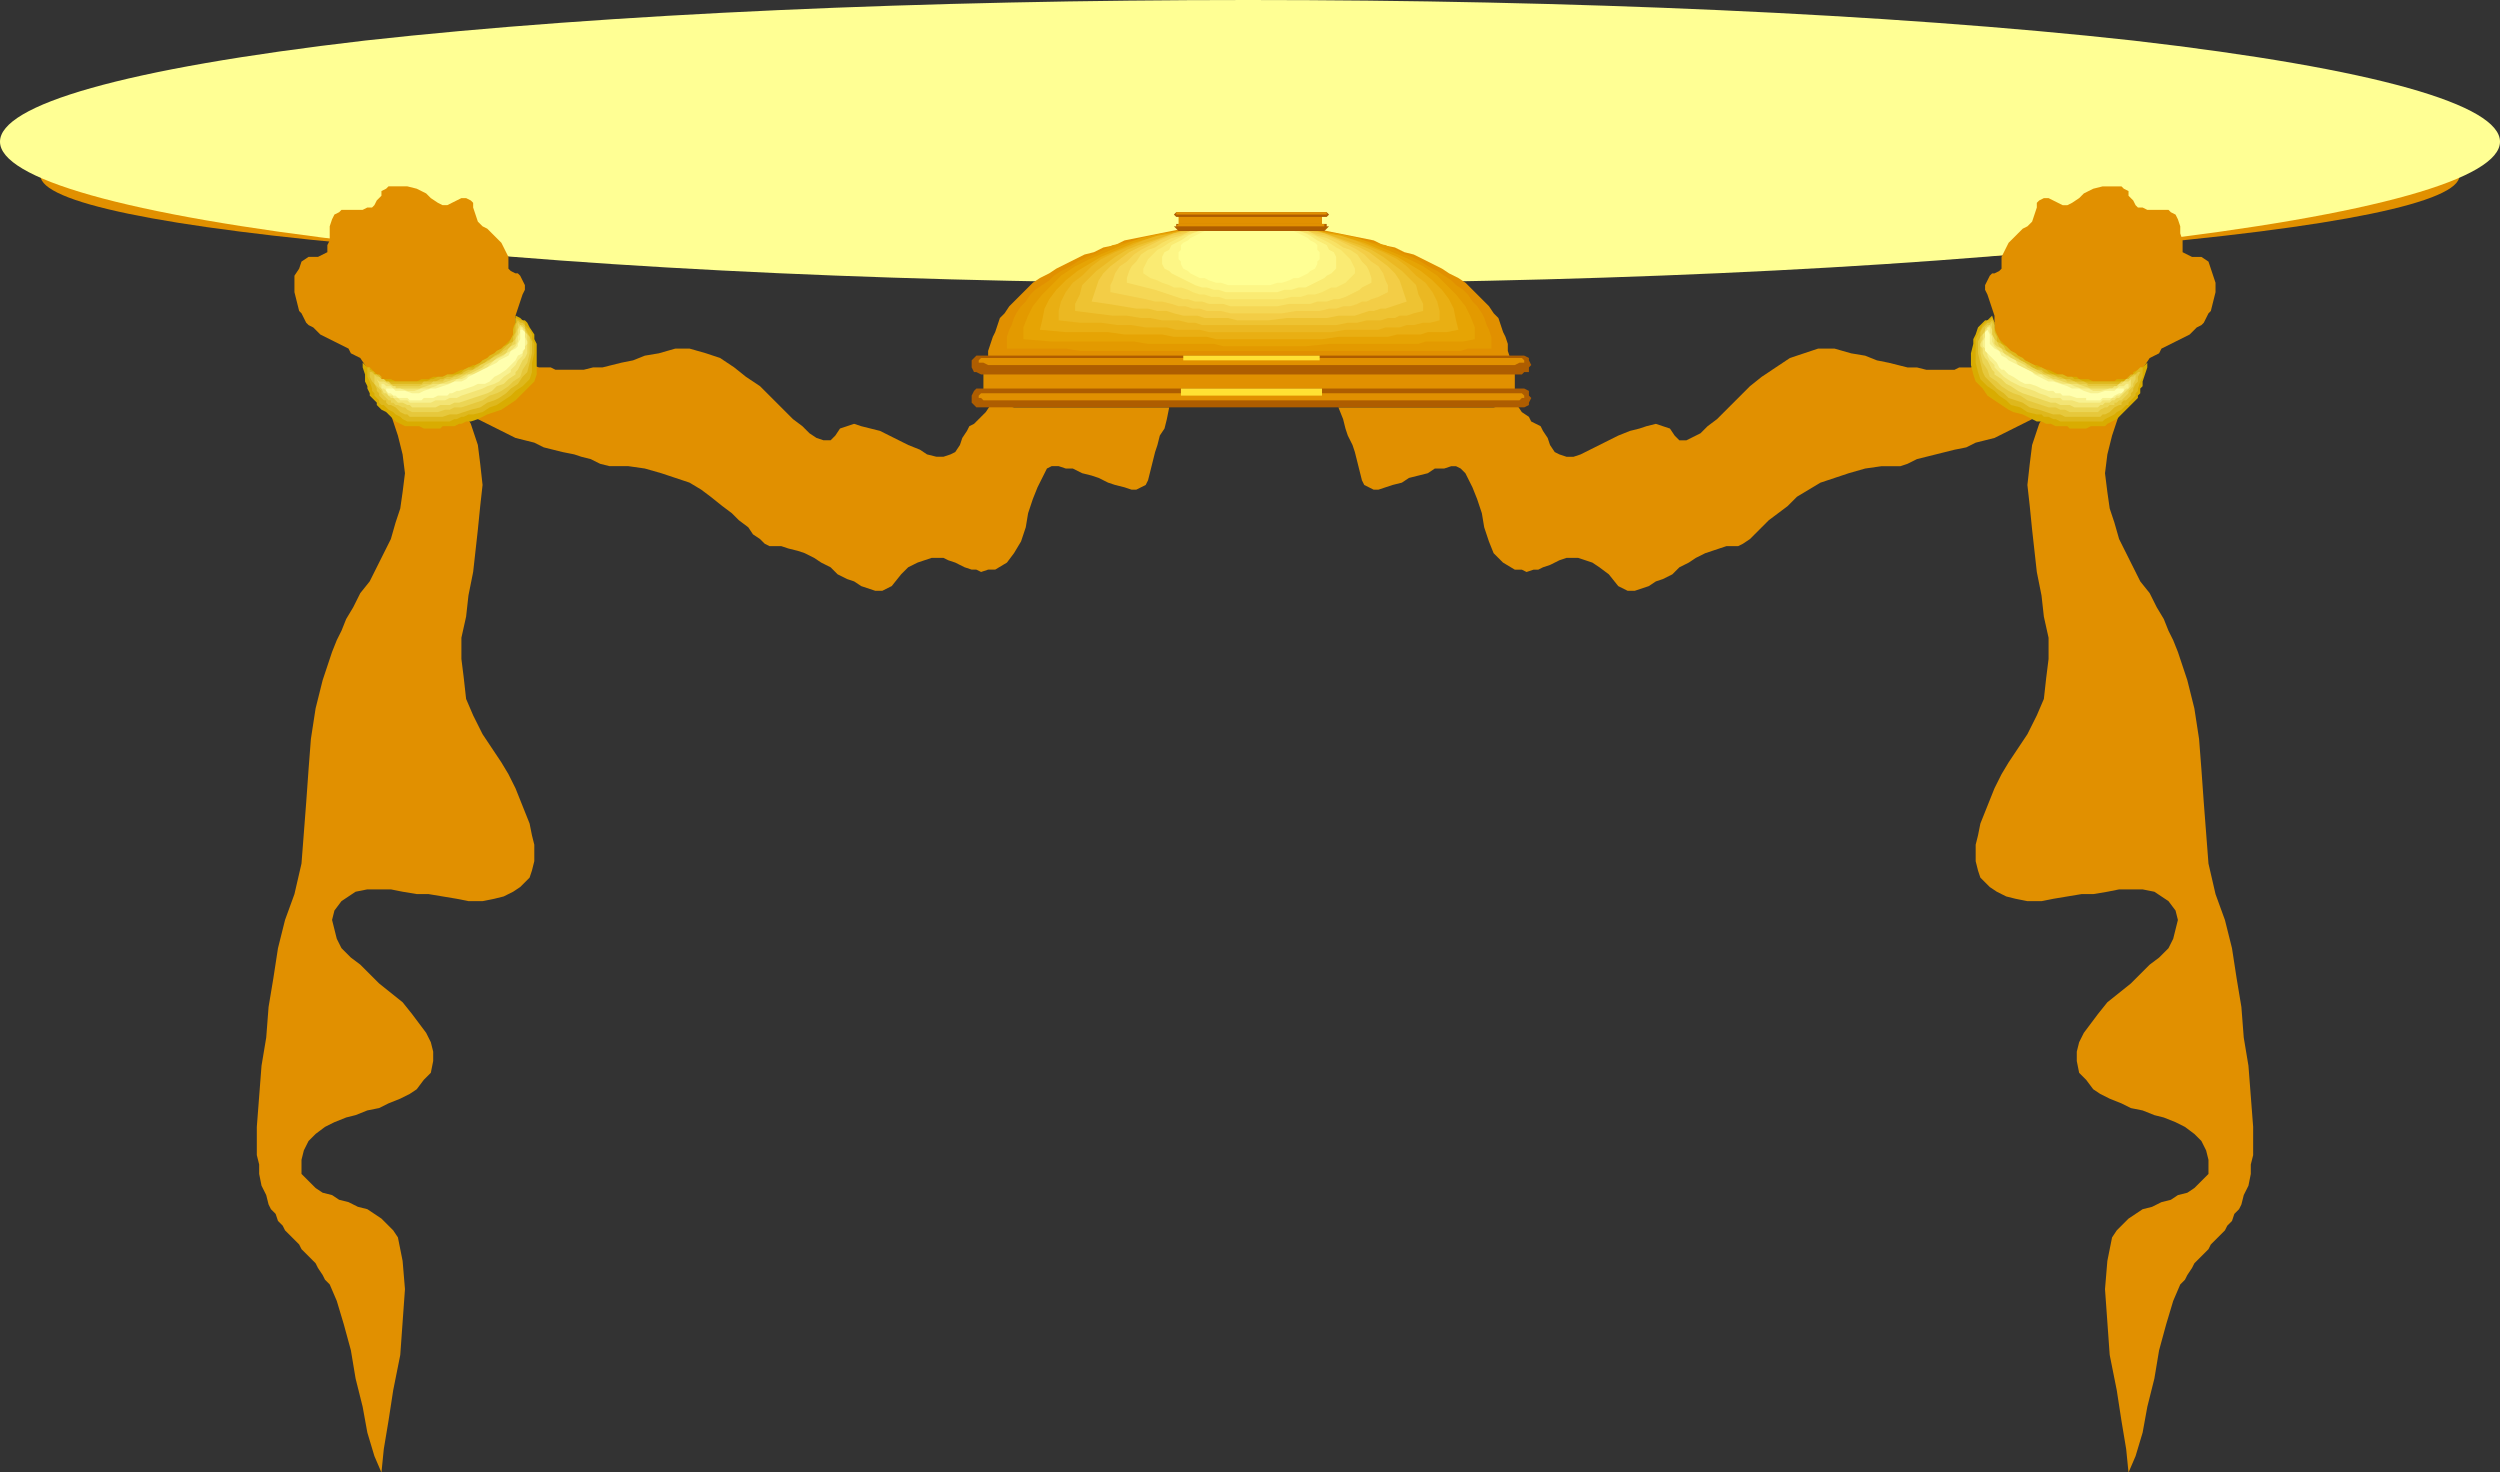 <svg xmlns="http://www.w3.org/2000/svg" width="1063.25" height="626.25" version="1.2"><rect width="100%" height="100%" fill="#333333" stroke="none"/><g fill="none" fill-rule="evenodd" stroke-linecap="square" stroke-linejoin="bevel" font-family="'Sans Serif'" font-size="12.5" font-weight="400"><path fill="#e19000" d="M895.25 44.25c201 17 201 44 0 61s-527 17-728 0c-200-17-200-44 0-61 201-16 527-16 728 0"/><path fill="#e6a406" d="M531.25 94.25h-5l-4-2-4-2-3-3-3-3-2-4-1-4v-9l1-4 2-3 3-4 3-2 4-3 4-1h9l4 1 4 3 3 2 3 4 2 3 1 4 1 5-1 4-1 4-2 4-3 3-3 3-4 2-4 2h-4"/><path fill="#eebe2a" d="m531.25 88.25-4-1-4-1-3-2-2-2-3-3-1-3-2-3v-8l2-3 1-3 3-3 2-3 3-1 4-1 4-1 3 1 4 1 3 1 3 3 2 3 2 3 1 3v8l-1 3-2 3-2 3-3 2-3 2-4 1-3 1"/><path fill="#f3d24e" d="M531.25 81.25h-3l-3-1-3-1-2-2-2-3-1-2-1-3v-6l1-3 1-3 2-2 2-2 3-1 3-1h6l2 1 3 1 2 2 2 2 2 3v3l1 3-1 3v3l-2 2-2 3-2 2-3 1-2 1h-3"/><path fill="#faeb71" d="m531.25 75.25-3-1h-2l-2-1-2-2-1-2-1-1-1-3v-4l1-2 1-2 1-2 2-2 2-1h2l3-1 2 1h2l2 1 2 2 1 2 1 2 1 2v4l-1 3-1 1-1 2-2 2-2 1h-2l-2 1"/><path fill="#ffff94" d="M907.25 17.25c208 24 208 62 0 86-208 23-545 23-752 0-207-24-207-62 0-86 207-23 544-23 752 0"/><path fill="#e19000" d="M531.25 152.25h-111v-3l1-3 1-3 1-2 1-3 1-3 2-2 2-3 2-2 3-3 2-2 3-3 3-2 4-2 3-2 4-2 4-2 4-2 4-1 4-2 5-1 4-2 5-1 5-1 5-1 5-1 5-1 6-1h11l5-1h12l5 1h11l6 1 5 1 5 1 5 1 5 1 5 1 4 2 5 1 4 2 4 1 4 2 4 2 4 2 3 2 4 2 3 2 3 3 2 2 3 3 2 2 2 3 2 2 1 3 1 3 1 2 1 3v3l1 3h-111"/><path fill="#e19000" d="m280.25 150.25 7-2h6l7 2 6 2 6 4 5 4 6 4 5 5 4 4 5 5 4 3 3 3 3 2 3 1h3l2-2 2-3 3-1 3-1 3 1 4 1 4 1 4 2 4 2 4 2 5 2 3 2 4 1h3l3-1 2-1 2-3 1-3 2-3 1-2 2-1 1-1 2-2 2-2 2-3h5l5 1h66l-1 5-1 4-2 3-1 4-1 3-1 4-1 4-1 4-1 2-2 1-2 1h-2l-3-1-4-1-3-1-4-2-3-1-4-1-4-2h-3l-3-1h-3l-2 1-1 2-3 6-2 5-2 6-1 6-2 6-3 5-3 4-5 3h-3l-3 1-2-1h-2l-3-1-2-1-2-1-3-1-2-1h-5l-3 1-3 1-4 2-3 3-4 5-2 1-2 1h-3l-3-1-3-1-3-2-3-1-4-2-3-3-4-2-3-2-4-2-3-1-4-1-3-1h-5l-2-1-2-2-3-2-2-3-4-3-3-3-4-3-5-4-4-3-5-3-6-2-6-2-7-2-7-1h-8l-4-1-4-2-4-1-3-1-5-1-4-1-4-1-4-2-4-1-4-1-4-2-4-2-4-2-4-2-3-3-4-2 4 7 3 9 1 8 1 9-1 9-1 10-1 9-1 9-2 10-1 9-2 9v9l1 8 1 9 3 7 4 8 4 6 4 6 3 5 3 6 2 5 2 5 2 5 1 5 1 4v7l-1 4-1 3-2 2-2 2-3 2-4 2-4 1-5 1h-6l-5-1-6-1-6-1h-5l-6-1-5-1h-10l-5 1-3 2-3 2-3 4-1 4 1 4 1 4 2 4 4 4 4 3 4 4 4 4 5 4 5 4 4 5 3 4 3 4 2 4 1 4v4l-1 5-3 3-3 4-3 2-4 2-5 2-4 2-5 1-5 2-4 1-5 2-4 2-4 3-3 3-2 4-1 4v6l2 2 2 2 2 2 3 2 4 1 3 2 4 1 4 2 4 1 3 2 3 2 3 3 2 2 2 3 2 10 1 12-1 14-1 14-3 15-2 13-2 12-1 10-3-7-3-10-2-11-3-12-2-12-3-11-3-10-3-7-2-2-1-2-2-3-1-2-2-2-2-2-2-2-1-2-2-2-2-2-2-2-1-2-2-2-1-3-2-2-1-2-1-4-2-4-1-5v-4l-1-4v-12l1-13 1-13 2-12 1-13 2-12 2-13 3-12 4-11 3-13 1-13 1-13 1-14 1-13 2-13 3-12 4-12 2-5 2-4 2-5 3-5 3-6 4-5 3-6 3-6 3-6 2-7 2-6 1-7 1-8-1-8-2-8-3-9-1-3-2-3-1-3-2-3-1-3-2-3-2-3-2-3-2-1-2-1-1-2-2-1-2-1-2-1-2-1-2-1-2-1-1-1-2-2-2-1-1-1-1-2-1-2-1-1-1-4-1-4v-7l2-3 1-3 3-2h4l2-1 2-1v-3l1-2v-6l1-3 1-2 2-1 1-1h9l2-1h2l1-1 1-2 1-1 1-1v-2l2-1 1-1h8l4 1 4 2 2 2 3 2 2 1h2l2-1 4-2h2l2 1 1 1v2l1 3 1 3 2 2 2 1 2 2 2 2 2 2 1 2 1 2 1 2v5l1 1 2 1h1l1 1 1 2 1 2v2l-1 2-1 3-1 3-1 3v8l1 3 1 2 1 2v1l1 1v1l1 1v2h2l3 1h5l2 1h12l4-1h4l4-1 4-1 5-1 5-2 6-1m507 0-7-2h-7l-6 2-6 2-6 4-6 4-5 4-5 5-4 4-5 5-4 3-3 3-4 2-2 1h-3l-2-2-2-3-3-1-3-1-4 1-3 1-4 1-5 2-4 2-4 2-4 2-4 2-3 1h-3l-3-1-2-1-2-3-1-3-2-3-1-2-2-1-2-1-1-2-3-2-2-3h-5l-5 1h-66l2 5 1 4 1 3 2 4 1 3 1 4 1 4 1 4 1 2 2 1 2 1h2l3-1 3-1 4-1 3-2 4-1 4-1 3-2h4l3-1h2l2 1 2 2 3 6 2 5 2 6 1 6 2 6 2 5 4 4 5 3h3l2 1 3-1h2l2-1 3-1 2-1 2-1 3-1h5l3 1 3 1 3 2 4 3 4 5 2 1 2 1h3l3-1 3-1 3-2 3-1 4-2 3-3 4-2 3-2 4-2 3-1 3-1 3-1h5l2-1 3-2 2-2 3-3 3-3 4-3 4-3 4-4 5-3 5-3 6-2 6-2 7-2 7-1h8l3-1 4-2 4-1 4-1 4-1 4-1 5-1 4-2 4-1 4-1 4-2 4-2 4-2 4-2 3-3 4-2-4 7-3 9-1 8-1 9 1 9 1 10 1 9 1 9 2 10 1 9 2 9v9l-1 8-1 9-3 7-4 8-4 6-4 6-3 5-3 6-2 5-2 5-2 5-1 5-1 4v7l1 4 1 3 2 2 2 2 3 2 4 2 4 1 5 1h6l5-1 6-1 6-1h5l6-1 5-1h10l5 1 3 2 3 2 3 4 1 4-1 4-1 4-2 4-4 4-4 3-4 4-4 4-5 4-5 4-4 5-3 4-3 4-2 4-1 4v4l1 5 3 3 3 4 3 2 4 2 5 2 4 2 5 1 5 2 4 1 5 2 4 2 4 3 3 3 2 4 1 4v6l-2 2-2 2-2 2-3 2-4 1-3 2-4 1-4 2-4 1-3 2-3 2-3 3-2 2-2 3-2 10-1 12 1 14 1 14 3 15 2 13 2 12 1 10 3-7 3-10 2-11 3-12 2-12 3-11 3-10 3-7 2-2 1-2 2-3 1-2 2-2 2-2 2-2 1-2 2-2 2-2 2-2 1-2 2-2 1-3 2-2 1-2 1-4 2-4 1-5v-4l1-4v-12l-1-13-1-13-2-12-1-13-2-12-2-13-3-12-4-11-3-13-1-13-1-13-1-14-1-13-2-13-3-12-4-12-2-5-2-4-2-5-3-5-3-6-4-5-3-6-3-6-3-6-2-7-2-6-1-7-1-8 1-8 2-8 3-9 1-3 2-3 1-3 2-3 1-3 2-3 2-3 2-3 2-1 2-1 1-2 2-1 2-1 2-1 2-1 2-1 2-1 1-1 2-2 2-1 1-1 1-2 1-2 1-1 1-4 1-4v-4l-1-3-1-3-1-3-3-2h-4l-2-1-2-1v-5l-1-3v-3l-1-3-1-2-2-1-1-1h-9l-2-1h-2l-1-1-1-2-1-1-1-1v-2l-2-1-1-1h-8l-4 1-4 2-2 2-3 2-2 1h-2l-2-1-4-2h-2l-2 1-1 1v2l-1 3-1 3-2 2-2 1-2 2-2 2-2 2-1 2-1 2-1 2v5l-1 1-2 1h-1l-1 1-1 2-1 2v2l1 2 1 3 1 3 1 3v8l-1 3-1 2-1 2v1l-1 1v1l-1 1v2h-2l-3 1h-5l-2 1h-12l-4-1h-4l-4-1-4-1-5-1-5-2-6-1"/><path fill="#d9ac01" d="M162.25 161.25h4l2 1h9l2-1h3l2-1h4l2-1h2l2-1 2-1h1l2-1 2-1h1l2-1 1-1 2-1 1-1 2-1 1-1 2-1 1-1 2-2 1-1 1-2v-3l1-2v-3l2 1 1 1h1l1 1 1 2 2 3v2l1 2v13l-1 3-3 3-3 3-2 2-3 2-3 2-3 1-3 1-4 2-3 1h-2l-2 1h-1l-2 1h-5l-1 1h-7l-2-1h-6l-2-1-2-1-1-1-2-2-1-1-2-1-1-1-1-1v-1l-1-1-1-1-1-1v-1l-1-2v-1l-1-2v-3l-1-3v-2l1 1 1 1h1l1 1 1 1 1 1 1 1 1 1"/><path fill="#deb81d" d="m219.25 135.25 2 1h1l1 1v1l2 2 1 2v2l1 2v4l-1 4v4l-1 3-3 3-3 2-2 2-3 2-3 2-3 1-3 2-4 1h-2l-2 1h-1l-2 1h-1l-2 1h-18l-2-1-1-1-2-1-1-1-2-1-1-1-1-1h-1l-1-1v-1l-1-1-1-1v-1l-1-1v-1l-1-3-1-2v-4h1v1l2 1v1h2l1 1v1l1 1h18l2-1h1l2-1h2l2-1h4l2-1 1-1 2-1h2l1-1 2-1 1-1 2-1 1-1 2-1 1-1 2-1 1-1 2-1 1-2 1-2v-2l1-3v-2"/><path fill="#e6c83c" d="m220.25 136.25 1 1h1l1 1v1l1 2 1 2 1 2v5l-1 4-1 4-2 2-2 3-3 2-2 2-3 2-2 1-3 1-3 2-4 1-3 1-3 1h-3l-3 1h-14l-1-1h-1l-2-1-1-1-1-1-2-1h-1l-1-1v-1h-1l-1-1-1-1v-1l-1-1v-1l-1-2-1-1-1-2v-2h1l1 1h1l1 1 1 1h1l1 1 1 1h14l1-1h5l2-1h1l2-1h2l2-1h2l1-1 2-1h2l1-1 2-1 2-1 1-1 2-1 1-1 2-1 1-1 2-2 1-1 2-1v-2l1-2v-3l1-2"/><path fill="#ebd555" d="m220.25 137.25 1 1h1l1 1v1l1 2 1 1v7l-1 4-2 3-1 3-3 2-2 2-3 2-2 1-3 1-3 2-3 1-3 1-3 1h-3l-2 1h-2l-3 1h-11l-2-1-1-1h-1l-2-1h-1l-1-1h-1v-1h-1l-1-1-1-1-1-1v-1l-2-2-1-1v-4l1 1h1l1 1h1l1 1h1l1 1 1 1h11l2-1h3l1-1h4l1-1h2l2-1h1l2-1h1l2-1 2-1 2-1 1-1 2-1 2-1 1-1 2-1 2-1 1-1 2-1 1-1 1-2 1-1v-2l1-3v-2"/><path fill="#f3e474" d="m221.25 138.25 1 1 1 1v1l1 1v8l-1 2-1 1-1 2-1 2-1 1v1l-3 2-2 2-3 1-2 2-2 1-3 1-3 1-3 1-3 1h-2l-2 1h-4l-2 1h-10l-1-1h-1l-2-1h-2l-1-1-1-1h-1l-1-1-1-1h-1l-1-2-1-1v-1l-1-2 1 1h2l2 1 2 1h1v1h10l3-1 3-1h3l3-1 3-1h1l2-1 2-1h1l2-1 2-1 2-1 1-1 2-1 2-1 1-1 2-1 2-1 1-2 1-1 2-1v-2l1-2v-2l1-2"/><path fill="#f8f190" d="M221.25 139.25h1v1l1 1v2l1 2v1l-1 1v1l-1 2v1l-2 2-1 2-1 1-1 1v1l-3 2-2 2-2 1-3 1-2 1-3 1-3 1-3 1-2 1h-3l-2 1h-4l-2 1h-9l-1-1h-3l-1-1h-2v-1h-2l-1-2-1-1h-1v-2h1l1 1h2l1 1h3l3 1h3l3-1h3l3-1 2-1h3l3-1 1-1h2l2-1 1-1h2l2-1 2-1 2-1 1-1 2-2 2-1 2-1 1-1 2-1 1-1 1-1 1-2v-2l1-2v-2"/><path fill="#ffffae" d="m172.25 166.25 3 1h3l2-1 3-1h2l3-1 3-1 2-1h3l2-1 1-1 2-1 2-1 2-1 2-1 2-1 2-1 1-1 2-1 2-1 1-2 2-1 1-1v-1l1-2v-4h1l1 1v7l-1 1v1l-2 1-1 2-1 1-2 2-1 1-3 2-2 1-2 2-2 1h-3l-2 1-3 1-3 1h-1l-2 1h-1l-1 1h-4l-2 1h-4l-1 1h-5l-1-1h-4l-1-1h-1l-1-1h-1l-1-1v-1h3l1 1h4"/><path fill="#d9ac01" d="M905.25 161.25h-5l-1 1h-9l-2-1h-4l-1-1h-4l-2-1h-2l-2-1-2-1h-2l-1-1-2-1h-2l-1-1-2-1-1-1-2-1-1-1-2-1-1-1-1-1-2-2-1-1-1-2-1-3v-2l-1-3-1 1-1 1h-1l-1 1-2 2-1 3-1 2v2l-1 4v5l1 4 1 3 3 3 2 3 3 2 3 2 3 2 2 1 4 1 4 2 2 1h2l2 1h2l2 1h5l1 1h7l2-1h6l1-1 2-1 2-1 2-2 1-1 1-1 1-1 1-1 1-1 1-1 1-1v-1l1-1v-2l1-1v-2l1-3 1-3v-2l-1 1-1 1h-1l-1 1-2 1v1l-1 1-1 1"/><path fill="#deb81d" d="m847.25 135.25-1 1h-1l-1 1-1 1-1 2-1 2-1 2v10l1 4 1 3 3 3 3 2 2 2 3 2 2 2 4 1 3 2 4 1h2l1 1h2l2 1h1l2 1h18l1-1 2-1 2-1 1-1 2-1 1-1 1-1h1v-1l1-1 1-1 1-1v-1l1-1v-1l1-3 1-2v-4h-1l-1 1-1 1-1 1h-1l-1 1-1 1v1h-18l-2-1h-2l-1-1h-2l-2-1h-4l-2-1-1-1-2-1h-2l-1-1-2-1-2-1-1-1-2-1-1-1-2-1-1-1-1-1-2-1-1-2-1-2-1-2v-3l-1-2"/><path fill="#e6c83c" d="m847.25 136.25-1 1h-1l-1 1-1 1-1 2v2l-1 2v5l1 4 1 4 1 2 3 3 2 2 3 2 2 2 3 1 3 1 3 2 4 1 3 1 3 1h3l2 1h15l1-1h1l2-1 1-1 1-1 2-1h1v-1l1-1h1l1-1 1-1v-1l1-1v-1l1-2 1-1v-2l1-2h-1l-1 1h-1l-1 1-1 1h-1l-1 1-1 1h-14l-2-1h-4l-2-1h-2l-2-1h-1l-2-1h-2l-2-1-1-1h-2l-2-1-1-1-2-1-2-1-1-1-2-1-1-1-2-1-1-2-1-1-2-1v-2l-1-2v-3l-1-2"/><path fill="#ebd555" d="m847.25 137.25-1 1h-1l-1 1v1l-1 2-1 1v7l1 4 2 3 1 3 3 2 2 2 3 2 2 1 3 1 3 2 3 1 3 1 3 1h3l2 1h2l2 1h12l1-1 2-1h1l1-1h2v-1h1l1-1h1l1-1 1-1 1-1v-1l2-2v-1l1-2v-2l-1 1h-1l-1 1h-1l-1 1h-1l-1 1-1 1h-12l-1-1h-3l-2-1h-3l-1-1h-2l-2-1h-1l-2-1h-2l-1-1-2-1-2-1-2-1-1-1-2-1-2-1-1-1-2-1-1-1-2-1-1-1-1-2-1-1-1-2v-5"/><path fill="#f3e474" d="m846.25 138.25-1 1-1 1v1l-1 1v2l-1 2v1l1 1v2l1 2 1 1 1 2 1 2 1 1v1l3 2 2 2 2 1 3 2 2 1 3 1 3 1 3 1 3 1h2l2 1h4l2 1h10l1-1h1l1-1h2l1-1h1l1-1h1l1-1 1-1 2-2 1-1v-3l-1 1h-2l-1 1h-1l-1 1h-1l-1 1h-9l-3-1-3-1h-3l-3-1-3-1h-1l-2-1-2-1h-1l-2-1-2-1-2-1-1-1-2-1-2-1-2-1-1-1-2-1-1-2-2-1-1-1v-2l-1-2v-2l-1-2"/><path fill="#f8f190" d="M846.25 139.25h-1v1l-1 1v2l-1 2v2l1 1 1 2v1l1 2 2 2v1l1 1 1 1 2 2 3 2 2 1 2 1 3 1 3 1 2 1 3 1 2 1h4l1 1h4l3 1h9l1-1h3l1-1h1l1-1h1l2-2 1-1h1v-2h-1l-1 1h-2l-1 1h-3l-4 1h-3l-2-1h-3l-3-1-2-1h-3l-3-1-2-1h-1l-2-1-1-1h-2l-2-1-2-1-2-1-2-1-1-2-2-1-2-1-1-1-2-1-1-1-1-1-1-2v-2l-1-2v-2"/><path fill="#ffffae" d="m895.25 166.25-3 1h-3l-3-1-2-1h-3l-2-1-3-1-3-1h-2l-2-1-2-1-2-1-1-1-2-1-2-1-2-1-2-1-2-1-1-1-2-1-1-2-2-1-1-1-1-1v-4l-1-2-1 1v8l1 1 1 1 2 2 1 1 1 2 1 1h1l2 2 2 1 3 2 2 1h2l3 1 2 1 3 1h2l1 1h2l1 1h3l3 1h4v1h6l1-1h4l1-1 2-1h1l1-1v-1h-3l-1 1h-4"/><path fill="#e19000" d="M418.25 156.25v13h226v-13h-226"/><path fill="#ae5d00" d="M417.25 165.25h231l2 1v2l1 1-1 2v1l-2 1h-233l-1-1-1-1v-3l1-2 1-1h2m0-14h231l2 1v1l1 2-1 1v2h-2l-1 1h-230l-2-1h-1l-1-2v-3l1-1 1-1h2"/><path fill="#e19000" d="M420.25 152.25h227l1 1v1h-2l-2 1h-224l-2-1h-2v-1l1-1h3"/><path fill="#ffe133" d="M504.25 151.25h57v2h-58v-2h1"/><path fill="#e19000" d="M420.25 167.25h227l1 1v1h-1l-1 1h-228l-1-1h-1v-1l1-1h3"/><path fill="#ffe133" d="M503.25 165.25h59v3h-60v-3h1"/><path fill="#e39a00" d="M428.25 148.25v-5l1-3 1-2 1-3 1-2 2-3 2-2 2-3 2-2 3-2 3-2 2-2 3-2 4-2 3-2 4-2 3-1 4-2 4-2 5-1 4-1 4-1 5-1 5-1 4-1 5-1h5l5-1h5l6-1h10l6 1h5l5 1h5l5 1 4 1 5 1 5 1 4 1 4 1 5 1 4 2 4 2 3 1 4 2 3 2 4 2 3 2 3 2 2 2 3 2 2 2 2 3 2 2 2 3 1 2 1 3 1 2 1 3v5h-10l-3 1h-162l-6-1h-25"/><path fill="#e6a404" d="M435.25 144.25v-5l2-5 2-4 4-5 4-4 4-4 6-4 6-3 7-3 7-3 8-3 9-2 8-1 10-2h9l10-1 10 1h9l9 2 9 1 9 2 8 3 7 3 7 3 6 3 6 4 4 4 4 4 4 5 2 4 2 5v5l-5 1h-16l-3 1h-38l-10 1h-35l-4-1h-28l-6-1h-35l-12-1"/><path fill="#e9af13" d="m442.25 140.25 1-4 1-5 2-4 3-4 4-4 5-4 5-3 5-3 7-3 7-3 7-2 8-2 8-2 8-1h9l9-1 9 1h9l8 1 8 2 8 2 7 2 7 3 7 3 5 3 5 3 5 4 4 4 3 4 2 4 1 5 1 4-5 1h-8l-3 1h-10l-4 1h-21l-7 1h-45l-4-1h-14l-5-1h-16l-7-1h-18l-11-1"/><path fill="#ebb822" d="M450.25 136.25v-4l1-4 2-4 3-4 4-3 4-4 4-3 6-3 5-2 7-3 6-2 7-1 8-2 8-1h8l8-1 8 1h8l8 1 8 2 7 1 6 2 7 3 5 2 6 3 4 3 4 4 4 3 3 4 2 4 1 4v4l-4 1h-3l-4 1h-3l-3 1h-6l-3 1h-14l-6 1h-52l-4-1h-10l-4-1h-9l-6-1h-6l-7-1h-9l-9-1"/><path fill="#eec332" d="M457.25 132.25v-3l2-4 1-4 3-3 3-3 4-3 4-3 5-3 5-2 6-2 6-2 6-2 7-1 7-1h7l8-1 8 1h7l7 1 7 1 6 2 6 2 6 2 5 2 5 3 4 3 4 3 3 3 3 3 1 4 2 4v3l-4 1-3 1h-3l-2 1h-3l-3 1h-6l-4 1h-4l-5 1h-57l-3-1h-3l-4-1h-7l-5-1h-4l-6-1h-6l-8-1-8-1"/><path fill="#f3cd46" d="m464.25 128.25 1-3 1-3 1-3 2-3 3-3 4-3 4-3 4-2 5-2 5-2 5-2 6-1 6-1 7-1h6l7-1 7 1h6l7 1 6 1 6 1 5 2 5 2 5 2 4 2 4 3 4 3 3 3 2 3 1 3 1 3 1 3-3 1-3 1-3 1h-2l-3 1h-2l-3 1-3 1h-7l-5 1h-17l-8 1h-13l-4-1h-10l-3-1h-6l-4-1-3-1h-4l-4-1h-5l-6-1-6-1-7-1"/><path fill="#f5d755" d="M472.25 124.25v-3l1-2 1-3 2-3 3-2 3-3 3-2 4-2 4-2 5-2 5-1 5-1 5-1 6-1h6l6-1 6 1h6l6 1 5 1 5 1 5 1 5 2 4 2 4 2 3 2 3 3 3 2 2 3 1 3 1 2v3l-2 1-2 1-3 1-2 1h-2l-2 1-3 1h-3l-3 1h-3l-4 1h-10l-6 1h-22l-4-1h-6l-3-1h-3l-3-1h-3l-3-1-4-1h-3l-4-1-5-1-5-1-5-1"/><path fill="#f8e265" d="M479.25 120.25v-2l1-3 1-2 2-2 2-3 3-2 3-1 3-2 4-2 4-1 4-2 5-1h5l5-1h5l5-1 5 1h5l5 1h5l5 1 4 2 4 1 4 2 3 2 3 1 3 2 2 3 2 2 1 2 1 3v2l-2 1-2 1-1 1-2 1-2 1-2 1-3 1h-2l-3 1h-4l-3 1h-9l-5 1h-20l-3-1h-6l-3-1h-3l-3-1h-2l-3-1-3-1-3-1-3-1-4-1-4-1-4-1"/><path fill="#faeb73" d="M486.25 116.25v-2l1-2 1-2 2-2 2-2 2-1 3-2 2-1 4-2 3-1 4-1 4-1 4-1h8l5-1 5 1h8l4 1 4 1 4 1 3 1 4 2 2 1 3 2 2 1 2 2 2 2 1 2 1 2v2l-2 2-1 1-1 1-2 1-2 1h-2l-2 1-2 1-3 1h-3l-3 1h-4l-4 1h-24l-3-1h-3l-3-1h-2l-3-1-2-1-3-1h-3l-2-1-3-1-2-1-3-1-3-2"/><path fill="#fdf686" d="M494.25 112.25v-3l1-2 2-1 1-2 2-1 2-1 3-2 2-1 3-1 3-1h3l4-1h7l4-1 4 1h7l3 1h4l3 1 3 1 2 1 3 2 2 1 2 1 1 2 2 1 1 2v5l-1 1-1 1-2 1-1 1-2 1-2 1-2 1-2 1h-3l-3 1h-3l-3 1h-22l-3-1h-2l-3-1h-2l-3-1-2-1-2-1-2-1-2-1-2-1-1-1-2-1-1-2"/><path fill="#ffff94" d="M531.25 95.25h3l3 1h6l2 1 3 1h2l2 1 2 1 2 1 1 1 2 1 1 1v2l1 1v3l-1 1v1l-1 2-2 1-1 1-2 1-2 1h-2l-2 1-3 1h-2l-3 1h-18l-3-1h-2l-3-1-2-1h-2l-2-1-2-1-1-1-2-1-1-2v-1l-1-1v-3l1-1v-2l1-1 2-1 1-1 2-1 2-1 2-1h2l3-1 2-1h6l3-1h3"/><path fill="#e19000" d="M501.25 91.25v5h61v-5h-61"/><path fill="#ae5d00" d="M501.25 95.25h63v1h1l-1 1-1 1h-62l-1-1-1-1h1v-1h1m0-5h63l1 1-1 1h-64l-1-1 1-1h1"/><path fill="#e19000" d="M501.25 90.25h63v1h-64v-1h1m0 5h62v1h1-64l1-1"/></g></svg>
